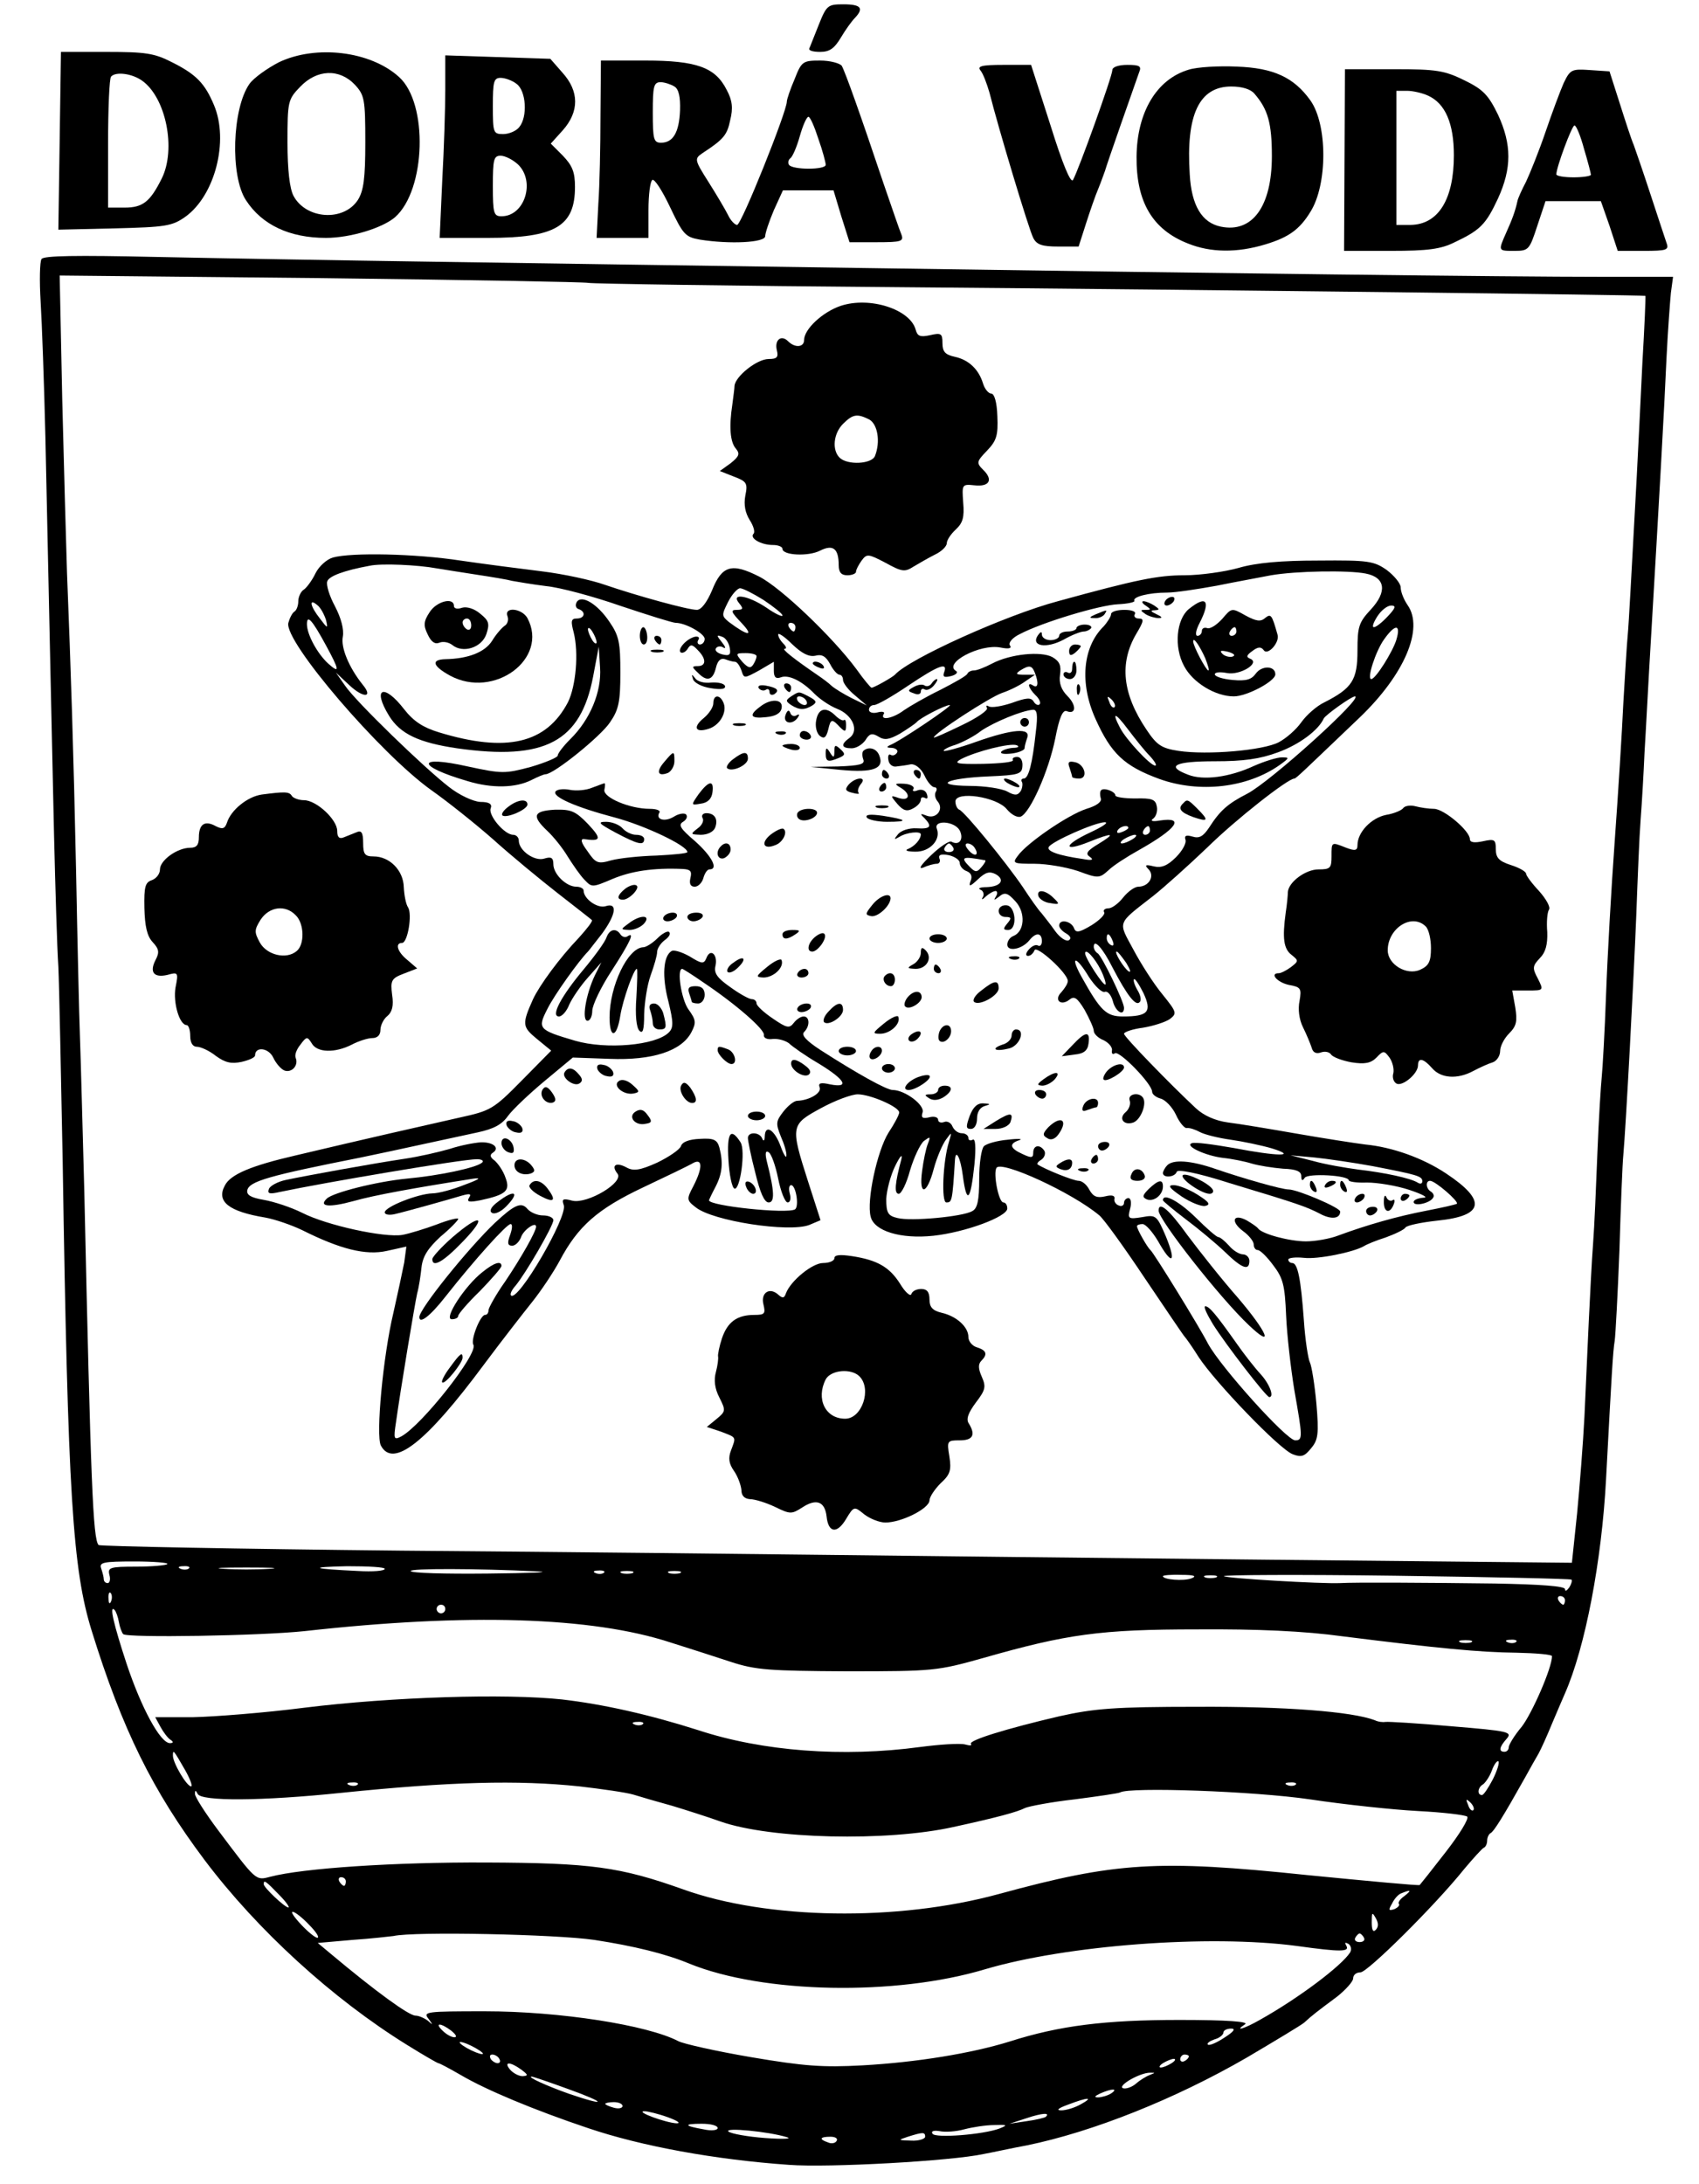 <svg xmlns="http://www.w3.org/2000/svg" version="1.1" xmlns:xlink="http://www.w3.org/1999/xlink" xmlns:svgjs="http://svgjs.dev/svgjs" width="393pt" height="505pt"><svg version="1.0" xmlns="http://www.w3.org/2000/svg" width="393pt" height="505pt" viewBox="0 0 393 505" preserveAspectRatio="xMidYMid meet">

<g transform="translate(0,505) scale(0.1,-0.1)" fill="#000000" stroke="none">
<path d="M1894 4993 c-11 -27 -20 -51 -22 -55 -2 -5 9 -8 25 -8 22 0 33 8 48
33 10 17 25 38 32 45 22 23 15 32 -26 32 -36 0 -39 -2 -57 -47z"></path>
<path d="M138 4724 l-3 -205 130 3 c118 3 133 5 164 27 68 49 101 175 66 258
-21 50 -41 71 -97 99 -41 21 -61 24 -152 24 l-105 0 -3 -206z m190 140 c56
-39 80 -159 46 -227 -27 -54 -44 -67 -86 -67 l-38 0 0 148 c0 82 3 152 7 155
11 12 48 7 71 -9z"></path>
<path d="M645 4906 c-27 -14 -58 -36 -68 -50 -40 -57 -45 -213 -8 -269 37 -57
101 -87 185 -87 57 0 131 23 160 48 71 63 77 263 9 324 -66 60 -192 75 -278
34z m176 -52 c22 -24 24 -33 24 -133 0 -84 -4 -112 -17 -133 -33 -51 -120 -45
-149 9 -9 17 -14 60 -14 124 0 94 1 99 29 128 39 41 91 43 127 5z"></path>
<path d="M1030 4844 c0 -44 -3 -139 -7 -211 l-6 -133 112 0 c156 0 201 27 201
118 0 34 -6 49 -28 72 l-28 28 28 31 c38 43 38 90 -1 133 l-28 32 -122 4 -121
4 0 -78z m165 12 c22 -16 26 -76 6 -100 -7 -9 -24 -16 -37 -16 -23 0 -24 3
-24 65 0 56 2 65 18 65 10 0 27 -6 37 -14z m3 -186 c41 -39 16 -120 -38 -120
-18 0 -20 7 -20 70 0 61 2 70 18 70 10 0 28 -9 40 -20z"></path>
<path d="M1389 4783 c0 -71 -2 -163 -5 -205 l-4 -78 60 0 60 0 0 64 c0 36 4
67 9 70 5 3 23 -25 41 -63 30 -63 35 -69 69 -75 69 -11 151 -7 151 8 0 7 9 34
20 60 l21 46 58 0 59 0 18 -60 19 -60 64 0 c56 0 62 2 56 18 -4 9 -22 62 -41
117 -54 161 -89 259 -97 273 -5 6 -27 12 -50 12 -40 0 -43 -2 -59 -43 -10 -23
-18 -47 -18 -52 0 -23 -105 -285 -115 -285 -5 0 -15 10 -21 23 -6 12 -26 46
-45 76 -33 52 -33 54 -14 67 49 32 57 42 64 76 7 28 5 46 -8 70 -26 52 -69 68
-188 68 l-103 0 -1 -127z m171 67 c10 -6 14 -24 13 -55 -2 -51 -16 -75 -44
-75 -17 0 -19 8 -19 70 0 60 2 70 18 70 9 0 24 -5 32 -10z m333 -121 c10 -28
17 -55 17 -60 0 -12 -77 -12 -85 0 -3 5 -1 12 3 15 5 3 15 26 22 51 7 25 16
45 20 45 4 0 14 -23 23 -51z"></path>
<path d="M2268 4887 c6 -7 15 -31 21 -52 20 -80 91 -316 101 -335 8 -16 21
-20 58 -20 l47 0 17 53 c9 28 22 66 29 82 7 17 13 35 15 40 3 12 70 203 79
228 6 14 1 17 -27 17 -21 0 -35 -5 -35 -12 0 -14 -78 -231 -91 -254 -5 -9 -24
36 -52 126 l-45 140 -64 0 c-51 0 -61 -3 -53 -13z"></path>
<path d="M2750 4889 c-75 -22 -120 -99 -121 -201 -1 -105 37 -169 119 -201 52
-21 113 -22 179 -2 53 16 79 34 104 75 40 63 40 202 0 258 -38 53 -85 75 -170
78 -42 2 -92 -1 -111 -7z m152 -56 c31 -36 40 -68 40 -144 0 -116 -45 -178
-118 -163 -44 9 -68 49 -72 121 -9 138 22 203 96 203 25 0 45 -6 54 -17z"></path>
<path d="M3110 4680 l-1 -210 108 0 c86 0 116 4 148 20 59 28 72 41 100 101
32 70 32 125 0 194 -22 45 -34 58 -77 79 -47 23 -64 26 -164 26 l-113 0 -1
-210z m193 149 c40 -18 60 -64 60 -138 0 -102 -36 -160 -100 -161 l-33 0 0
155 0 155 25 0 c13 0 35 -5 48 -11z"></path>
<path d="M3617 4858 c-8 -18 -27 -69 -42 -113 -15 -44 -36 -96 -45 -115 -10
-19 -19 -39 -20 -45 -5 -23 -12 -42 -26 -73 -19 -43 -19 -42 20 -42 32 0 34 3
52 58 l19 57 64 0 64 0 20 -57 19 -58 60 0 c53 0 59 2 53 18 -3 9 -20 60 -37
112 -17 52 -35 104 -39 115 -5 11 -19 54 -32 95 l-24 75 -45 3 c-43 3 -46 1
-61 -30z m47 -152 c9 -30 16 -57 16 -60 0 -3 -18 -6 -40 -6 -22 0 -40 3 -40 7
0 16 36 113 42 113 4 0 14 -24 22 -54z"></path>
<path d="M96 4451 c-4 -6 -5 -50 -2 -99 3 -48 8 -188 11 -312 10 -464 15 -701
20 -920 3 -124 7 -261 10 -305 2 -44 6 -246 10 -450 12 -773 23 -943 67 -1085
71 -229 141 -370 261 -530 122 -162 296 -321 469 -428 37 -23 70 -42 72 -42 3
0 27 -13 53 -28 58 -34 168 -80 293 -122 124 -42 294 -73 465 -85 92 -7 377 9
450 25 22 4 67 14 100 20 152 31 343 107 509 203 66 39 126 75 133 81 17 16
33 28 76 60 20 16 37 35 37 42 0 8 7 14 17 14 16 0 171 153 240 239 21 25 41
47 45 49 5 2 8 10 8 17 0 7 4 15 8 17 7 3 29 38 80 129 11 20 25 45 31 55 6
11 20 42 31 69 12 28 25 59 30 70 47 107 85 306 95 495 13 244 16 297 20 320
2 14 7 108 11 210 3 102 7 201 9 220 6 67 24 406 30 555 3 83 7 182 10 220 3
39 7 108 9 155 3 47 9 166 15 265 18 304 31 535 36 650 3 61 8 127 10 148 l5
37 -167 0 c-218 0 -873 8 -1683 20 -355 5 -816 12 -1025 15 -209 3 -495 8
-636 11 -182 4 -259 3 -263 -5z m1265 -55 c8 -2 334 -7 724 -10 728 -6 1719
-18 1721 -20 1 0 -2 -71 -7 -156 -4 -85 -10 -203 -13 -262 -13 -237 -18 -335
-21 -368 -2 -19 -6 -89 -10 -155 -3 -66 -12 -210 -20 -320 -8 -110 -17 -270
-20 -355 -3 -85 -8 -171 -10 -190 -2 -19 -7 -98 -10 -175 -3 -77 -7 -171 -10
-210 -3 -38 -7 -119 -10 -180 -3 -60 -7 -159 -10 -220 -3 -60 -11 -161 -17
-224 l-12 -114 -700 7 c-386 4 -838 9 -1006 11 -168 2 -618 7 -1000 10 -382 4
-698 10 -702 13 -13 14 -18 141 -33 817 -4 143 -8 303 -10 355 -2 52 -6 226
-9 385 -6 282 -12 464 -21 690 -2 61 -7 240 -11 399 l-6 289 605 -6 c333 -4
611 -9 618 -11z m-974 -2962 c-3 -3 -36 -6 -72 -6 -61 0 -66 -2 -62 -19 3 -10
1 -19 -4 -19 -5 0 -9 4 -9 9 0 5 -3 16 -6 25 -5 14 5 16 77 16 45 0 80 -3 76
-6z m50 -10 c-3 -3 -12 -4 -19 -1 -8 3 -5 6 6 6 11 1 17 -2 13 -5z m186 -1
c-29 -2 -77 -2 -105 0 -29 2 -6 3 52 3 58 0 81 -1 53 -3z m267 0 c0 -5 -28 -7
-62 -5 -107 5 -117 9 -25 11 48 0 87 -2 87 -6z m355 -6 c33 -2 -20 -4 -117 -5
-98 -1 -178 1 -178 6 0 6 148 6 295 -1z m152 -3 c-3 -3 -12 -4 -19 -1 -8 3 -5
6 6 6 11 1 17 -2 13 -5z m66 -1 c-7 -2 -19 -2 -25 0 -7 3 -2 5 12 5 14 0 19
-2 13 -5z m110 0 c-7 -2 -19 -2 -25 0 -7 3 -2 5 12 5 14 0 19 -2 13 -5z m1183
-12 c-18 -7 -66 -3 -66 5 0 2 19 4 43 3 30 0 36 -3 23 -8z m57 2 c-7 -2 -19
-2 -25 0 -7 3 -2 5 12 5 14 0 19 -2 13 -5z m822 -5 c2 -2 0 -10 -5 -18 -6 -8
-10 -10 -10 -4 0 7 -56 11 -162 13 -157 2 -327 3 -358 1 -43 -2 -264 11 -269
16 -3 3 175 4 397 1 222 -3 405 -7 407 -9z m-3378 -50 c-3 -8 -6 -5 -6 6 -1
11 2 17 5 13 3 -3 4 -12 1 -19z m3363 2 c0 -5 -2 -10 -4 -10 -3 0 -8 5 -11 10
-3 6 -1 10 4 10 6 0 11 -4 11 -10z m-2590 -20 c0 -5 -4 -10 -10 -10 -5 0 -10
5 -10 10 0 6 5 10 10 10 6 0 10 -4 10 -10z m-755 -30 c2 -12 7 -25 10 -28 9
-9 317 -4 420 7 377 42 664 33 845 -26 41 -13 104 -33 140 -45 58 -19 89 -21
270 -22 200 0 208 1 315 31 193 55 270 66 495 66 138 1 248 -4 335 -16 223
-28 317 -37 403 -38 45 -1 82 -4 82 -8 0 -27 -46 -132 -70 -163 -17 -20 -30
-42 -30 -47 0 -6 -4 -11 -10 -11 -14 0 -12 11 5 30 14 16 5 18 -128 29 -78 7
-147 11 -152 10 -6 -1 -17 0 -25 4 -53 20 -207 32 -410 31 -193 0 -239 -4
-320 -22 -120 -28 -212 -56 -204 -64 3 -4 -3 -4 -14 -1 -12 3 -58 0 -104 -6
-178 -24 -364 -10 -513 39 -113 36 -220 60 -315 71 -131 14 -392 6 -595 -19
-93 -12 -210 -21 -258 -22 l-88 0 12 -22 c7 -13 17 -26 23 -30 8 -5 7 -8 -1
-8 -22 0 -66 81 -100 183 -30 91 -41 138 -28 125 3 -3 8 -16 10 -28z m3128
-47 c-7 -2 -19 -2 -25 0 -7 3 -2 5 12 5 14 0 19 -2 13 -5z m104 1 c-3 -3 -12
-4 -19 -1 -8 3 -5 6 6 6 11 1 17 -2 13 -5z m-2020 -190 c-3 -3 -12 -4 -19 -1
-8 3 -5 6 6 6 11 1 17 -2 13 -5z m-1059 -106 c12 -21 18 -38 14 -38 -10 0 -42
54 -42 71 0 15 1 14 28 -33z m3025 -22 c-10 -19 -21 -36 -25 -36 -12 0 -10 18
3 25 5 4 15 18 20 32 5 14 12 23 15 21 3 -3 -3 -22 -13 -42z m-2626 -12 c-3
-3 -12 -4 -19 -1 -8 3 -5 6 6 6 11 1 17 -2 13 -5z m513 -4 c52 -6 108 -14 125
-19 16 -5 57 -17 90 -26 33 -10 83 -26 111 -36 116 -41 386 -47 539 -13 101
22 149 35 166 44 9 4 61 14 115 20 54 7 102 14 105 16 22 13 309 3 439 -16 80
-12 192 -24 250 -27 58 -3 109 -9 114 -13 4 -5 -18 -41 -50 -82 -31 -40 -58
-74 -60 -76 -1 -2 -118 9 -261 23 -345 36 -442 30 -713 -44 -235 -64 -535 -59
-730 11 -146 52 -213 61 -455 62 -211 1 -424 -13 -500 -33 -34 -9 -32 -10
-120 107 -30 40 -55 79 -54 85 0 9 2 8 6 0 7 -18 149 -17 332 2 254 26 408 30
551 15z m1657 4 c-3 -3 -12 -4 -19 -1 -8 3 -5 6 6 6 11 1 17 -2 13 -5z m411
-59 c-3 -3 -9 2 -12 12 -6 14 -5 15 5 6 7 -7 10 -15 7 -18z m-2608 -165 c0 -5
-2 -10 -4 -10 -3 0 -8 5 -11 10 -3 6 -1 10 4 10 6 0 11 -4 11 -10z m-155 -30
c16 -16 26 -30 22 -30 -8 0 -57 46 -57 54 0 11 5 7 35 -24z m2603 -4 c-10 -7
-15 -15 -12 -18 2 -3 -2 -8 -11 -12 -13 -4 -14 -2 -5 13 5 11 15 22 22 24 22
9 24 7 6 -7z m-2533 -66 c16 -16 25 -30 19 -30 -5 0 -22 14 -37 30 -16 17 -25
30 -20 30 5 0 22 -13 38 -30z m2467 -12 c-6 -6 -9 0 -9 18 0 23 1 24 9 10 7
-12 7 -21 0 -28z m-1807 -23 c91 -14 165 -32 220 -55 170 -69 476 -75 683 -13
189 56 519 81 722 54 101 -14 123 -14 114 1 -4 7 -3 8 5 4 6 -4 8 -13 4 -20
-20 -31 -118 -105 -209 -156 -35 -20 -61 -28 -34 -10 10 6 -40 10 -151 10
-173 0 -278 -13 -394 -50 -87 -27 -214 -48 -340 -55 -92 -5 -134 -2 -258 19
-82 14 -157 31 -168 37 -71 37 -273 69 -448 69 -135 0 -143 -1 -130 -17 11
-15 11 -16 -1 -5 -8 6 -21 12 -29 12 -15 0 -91 55 -196 143 l-30 25 80 7 c44
3 87 8 95 9 48 11 377 4 465 -9z m1780 5 c3 -5 -1 -10 -10 -10 -9 0 -13 5 -10
10 3 6 8 10 10 10 2 0 7 -4 10 -10z m-2111 -215 c11 -9 14 -15 7 -15 -7 0 -19
7 -27 15 -20 19 -5 19 20 0z m1788 -16 c-18 -12 -35 -19 -38 -16 -3 3 4 8 15
12 12 3 21 11 21 16 0 5 8 9 18 9 11 0 6 -7 -16 -21z m-1732 -24 c14 -8 21
-14 15 -14 -5 0 -21 6 -35 14 -14 8 -20 14 -15 14 6 0 21 -6 35 -14z m55 -25
c3 -5 2 -10 -4 -10 -5 0 -13 5 -16 10 -3 6 -2 10 4 10 5 0 13 -4 16 -10z
m1595 6 c0 -3 -4 -8 -10 -11 -5 -3 -10 -1 -10 4 0 6 5 11 10 11 6 0 10 -2 10
-4z m-40 -16 c-8 -5 -19 -10 -25 -10 -5 0 -3 5 5 10 8 5 20 10 25 10 6 0 3 -5
-5 -10z m-1504 -15 c16 -12 16 -14 3 -15 -9 0 -22 7 -29 15 -16 19 0 19 26 0z
m1454 -12 c-8 -3 -23 -12 -32 -20 -9 -8 -23 -13 -30 -11 -15 5 38 36 62 36 13
0 13 0 0 -5z m-1345 -33 c89 -32 90 -41 2 -11 -51 18 -100 40 -87 40 3 0 41
-13 85 -29z m1255 -10 c-8 -5 -22 -9 -30 -9 -10 0 -8 3 5 9 27 12 43 12 25 0z
m-70 -25 c-14 -8 -34 -14 -45 -14 -13 0 -7 5 15 13 47 18 61 18 30 1z m-1060
-4 c0 -5 -9 -7 -20 -4 -11 3 -20 7 -20 9 0 2 9 4 20 4 11 0 20 -4 20 -9z m105
-26 c22 -8 31 -14 20 -14 -24 1 -96 27 -75 28 8 0 33 -6 55 -14z m874 1 c-2
-2 -22 -7 -44 -10 l-40 -6 40 13 c36 12 55 13 44 3z m-759 -26 c0 -5 -14 -7
-32 -3 -46 8 -48 13 -5 13 21 0 37 -4 37 -10z m652 -1 c-37 -14 -149 -23 -155
-12 -4 6 3 8 16 6 13 -3 39 -1 57 4 19 5 50 10 70 10 30 1 32 0 12 -8z m-492
-20 c14 -4 -9 -5 -50 -2 -41 3 -79 10 -85 15 -11 10 93 0 135 -13z m320 1 c0
-5 -15 -10 -32 -9 -31 1 -32 1 -8 9 35 11 40 11 40 0z m-205 -10 c-3 -5 -12
-7 -20 -3 -21 7 -19 13 6 13 11 0 18 -4 14 -10z"></path>
<path d="M1945 4343 c-42 -14 -85 -54 -85 -79 0 -17 -21 -19 -37 -3 -16 16
-32 3 -26 -21 4 -16 0 -20 -19 -20 -27 0 -77 -40 -79 -62 0 -7 -3 -26 -5 -43
-8 -52 -5 -87 8 -102 10 -12 8 -18 -12 -34 l-25 -18 33 -13 c29 -11 32 -15 26
-44 -4 -21 0 -40 10 -56 9 -14 13 -28 9 -32 -10 -10 17 -26 45 -26 12 0 22 -4
22 -9 0 -15 60 -18 87 -4 30 15 43 5 43 -34 0 -16 6 -23 20 -23 11 0 20 4 20
8 0 5 6 16 13 26 12 16 15 16 55 -5 38 -21 45 -22 65 -9 12 7 34 20 50 28 15
7 27 19 27 26 0 7 9 21 21 32 16 15 20 28 17 62 -3 42 -3 43 26 40 35 -4 44
13 20 36 -16 16 -15 19 9 44 22 23 26 35 24 80 -1 32 -7 52 -14 52 -6 0 -15
10 -19 23 -10 33 -33 55 -65 62 -23 5 -29 12 -29 32 0 22 -3 24 -29 18 -23 -5
-29 -2 -33 13 -13 47 -106 77 -173 55z m66 -263 c19 -11 26 -51 13 -84 -7 -19
-64 -22 -82 -4 -18 18 -14 56 8 78 23 23 33 24 61 10z"></path>
<path d="M770 3761 c-14 -4 -32 -20 -40 -36 -8 -17 -21 -34 -27 -38 -7 -4 -13
-17 -13 -27 0 -10 -4 -21 -9 -24 -5 -3 -11 -15 -14 -26 -11 -42 213 -303 331
-387 37 -26 101 -77 142 -113 41 -37 109 -93 150 -125 41 -32 77 -60 79 -62 3
-2 -11 -20 -30 -41 -45 -47 -91 -110 -106 -142 -26 -58 -25 -64 9 -92 l33 -27
-68 -69 c-66 -67 -72 -70 -145 -86 -80 -18 -221 -50 -377 -87 -104 -24 -152
-44 -165 -70 -20 -37 9 -60 94 -74 22 -4 60 -17 85 -29 88 -44 147 -59 196
-48 l45 10 -5 -37 c-4 -20 -15 -72 -25 -116 -24 -100 -41 -284 -29 -307 28
-53 104 6 239 188 41 55 91 119 111 144 20 25 49 68 64 96 42 79 87 119 193
169 53 25 105 50 115 56 22 12 23 -10 1 -53 -16 -30 -16 -33 5 -49 39 -32 216
-59 263 -41 l26 11 -29 90 c-41 128 -40 131 30 169 33 18 71 32 85 32 29 0 96
-29 96 -42 0 -5 -11 -26 -25 -47 -26 -42 -51 -157 -41 -194 8 -33 69 -52 145
-44 74 8 171 44 171 63 0 8 -4 14 -9 14 -11 0 -24 67 -16 80 11 18 175 -57
238 -110 10 -8 57 -73 105 -145 48 -71 89 -132 92 -135 3 -3 18 -24 33 -48 39
-59 186 -212 217 -224 20 -8 28 -5 43 14 16 19 18 33 12 103 -4 44 -11 87 -15
95 -4 8 -11 52 -14 98 -7 95 -14 132 -27 132 -5 0 -9 4 -9 8 0 4 16 6 36 4 32
-4 115 13 139 27 6 4 28 13 50 20 22 8 43 18 46 23 3 5 37 12 74 16 108 11
115 46 20 109 -54 36 -125 61 -187 67 -24 3 -95 14 -158 25 -63 11 -135 23
-160 26 -29 4 -56 16 -74 33 -58 54 -166 165 -166 172 0 4 20 11 44 14 24 4
52 13 62 20 17 13 16 16 -17 57 -20 24 -50 71 -67 103 -36 67 -40 58 46 125
24 19 80 69 125 112 65 64 186 159 201 159 4 0 23 19 152 142 103 99 148 205
110 259 -9 13 -16 31 -16 41 0 9 -15 27 -32 40 -30 21 -43 23 -158 22 -86 0
-144 -5 -185 -17 -32 -9 -89 -17 -125 -17 -62 0 -111 -10 -293 -60 -120 -32
-344 -133 -377 -170 -6 -6 -48 -30 -54 -30 -2 0 -18 19 -35 43 -54 73 -174
188 -225 214 -63 32 -86 26 -109 -32 -12 -28 -25 -45 -35 -45 -21 0 -140 33
-213 58 -31 11 -96 25 -145 31 -49 6 -134 17 -189 25 -104 16 -252 19 -295 7z
m240 -25 c19 -3 62 -10 95 -15 33 -5 69 -11 80 -14 11 -2 46 -8 78 -12 32 -3
110 -24 173 -46 63 -21 120 -39 127 -39 23 0 67 -25 67 -37 0 -7 -5 -13 -11
-13 -5 0 -7 5 -4 10 4 6 1 9 -7 8 -19 -4 -41 -28 -34 -36 4 -3 11 0 16 7 7 12
11 12 24 -2 20 -20 20 -37 0 -37 -14 0 -14 -2 0 -15 21 -22 35 -18 42 11 4 17
11 23 21 20 8 -3 18 -6 23 -6 5 0 11 -9 15 -20 6 -19 6 -19 41 0 l34 20 0 -21
c0 -15 5 -19 16 -15 18 7 49 -8 78 -38 12 -12 35 -28 53 -35 35 -14 51 -50 28
-67 -21 -15 -19 -24 5 -24 11 0 25 9 32 19 9 15 15 17 30 8 14 -9 25 -7 50 7
18 11 35 23 38 26 6 9 66 40 77 40 9 0 -117 -85 -139 -93 -8 -4 -7 -6 5 -6 10
-1 15 -6 12 -11 -4 -6 -10 -8 -15 -5 -4 3 -7 -3 -5 -12 1 -10 10 -17 19 -15 9
1 24 3 33 5 10 1 23 -9 31 -25 7 -16 18 -28 23 -28 6 0 7 -5 4 -10 -4 -6 -2
-16 4 -23 15 -18 -3 -41 -25 -33 -15 6 -17 5 -6 -5 19 -20 15 -26 -18 -24 -17
1 -36 -5 -43 -14 -10 -12 -9 -13 3 -6 17 11 50 14 50 6 0 -12 -15 -28 -30 -34
-8 -3 -1 -6 17 -6 33 -1 60 27 50 53 -8 21 41 18 53 -4 10 -20 -1 -36 -19 -26
-5 3 -26 -11 -47 -31 -23 -22 -31 -33 -19 -29 11 5 25 9 32 9 6 0 9 6 6 12 -3
9 4 11 21 8 14 -3 26 -11 26 -18 0 -7 7 -16 16 -19 10 -4 14 -12 9 -23 -5 -14
-1 -13 17 4 18 17 27 19 41 12 23 -13 12 -29 -21 -30 -15 0 -21 -3 -14 -6 6
-2 9 -10 6 -16 -5 -8 -2 -8 7 1 7 6 17 12 22 12 4 0 5 -6 1 -12 -6 -10 -5 -10
7 -1 13 11 20 9 38 -11 24 -26 21 -70 -5 -80 -8 -3 -14 -12 -14 -20 0 -17 34
-11 51 10 15 19 29 18 29 -2 0 -8 -4 -13 -9 -10 -5 3 -14 -1 -21 -9 -8 -9 -8
-15 -2 -15 6 0 12 6 15 13 4 13 77 -53 77 -71 0 -6 -7 -17 -15 -26 -18 -18 -1
-33 19 -17 11 9 18 4 35 -24 11 -20 21 -42 21 -48 0 -7 10 -17 23 -22 12 -6
21 -17 19 -24 -1 -7 2 -10 7 -6 11 6 86 -71 86 -89 0 -6 9 -13 20 -16 11 -3
27 -20 35 -37 8 -18 20 -32 25 -31 6 1 19 -3 30 -9 11 -6 43 -14 72 -18 28 -4
71 -13 95 -20 61 -19 15 -19 -89 1 -46 8 -89 14 -96 11 -18 -6 31 -29 72 -34
20 -2 50 -8 66 -13 17 -5 49 -10 73 -12 30 -1 42 -6 42 -17 0 -11 3 -12 8 -4
7 11 102 6 102 -6 0 -3 19 -6 42 -5 24 0 68 -7 98 -17 30 -10 45 -18 33 -18
-13 -1 -23 -5 -23 -10 0 -11 38 -3 45 10 3 4 1 10 -5 14 -12 7 -13 25 -2 25
12 0 67 -48 62 -53 -3 -2 -34 -9 -70 -16 -68 -13 -138 -33 -203 -57 -20 -8
-55 -14 -76 -14 -38 0 -102 17 -111 30 -3 4 -15 12 -27 19 -31 16 -37 -3 -8
-25 14 -10 25 -24 25 -31 0 -7 4 -13 9 -13 6 0 22 -16 36 -35 23 -30 27 -46
30 -117 2 -46 11 -123 19 -172 19 -108 20 -116 2 -116 -20 0 -173 170 -202
224 -20 39 -126 211 -133 216 -7 6 -31 48 -31 55 0 3 6 5 13 5 7 0 23 -18 36
-40 32 -57 43 -50 18 11 -21 49 -23 51 -55 45 -32 -5 -34 -4 -28 19 4 14 2 25
-4 25 -5 0 -10 -5 -10 -11 0 -6 -6 -9 -12 -6 -7 2 -12 10 -10 16 1 7 -6 9 -22
5 -18 -4 -27 -1 -36 15 -6 12 -17 21 -25 21 -12 0 -79 27 -95 38 -2 2 2 7 9
11 7 5 10 14 7 20 -10 16 -26 14 -26 -4 0 -12 -4 -13 -25 -3 -29 13 -32 24 -7
32 9 3 -3 4 -27 1 -24 -2 -49 -9 -55 -15 -6 -6 -11 -40 -11 -76 0 -49 -4 -68
-16 -74 -22 -13 -142 -24 -173 -16 -22 5 -26 12 -26 44 1 20 10 55 21 77 11
22 17 29 14 15 -15 -56 -17 -80 -6 -80 6 0 18 24 26 54 9 30 23 60 32 68 15
11 16 11 9 -7 -4 -10 -10 -38 -13 -62 -8 -59 11 -56 27 5 7 26 20 56 28 67 14
19 14 19 7 -5 -14 -45 -18 -140 -6 -140 13 0 14 2 20 99 2 26 13 3 18 -36 9
-69 18 -61 27 25 4 41 2 61 -4 57 -6 -3 -10 -1 -10 4 0 6 -7 11 -15 11 -9 0
-18 7 -22 16 -3 8 -12 13 -19 10 -8 -3 -14 0 -14 5 0 6 -9 9 -20 6 -16 -4 -20
-1 -16 11 6 17 -41 52 -69 52 -14 0 -81 37 -168 93 -32 21 -44 34 -37 41 14
14 13 36 -1 36 -7 0 -17 -7 -23 -15 -10 -13 -16 -12 -48 10 -21 14 -38 30 -38
35 0 6 -5 10 -11 10 -6 0 -28 12 -50 28 -30 21 -38 32 -34 49 6 26 -12 42 -21
18 -6 -14 -10 -14 -39 4 -18 10 -37 16 -42 12 -19 -12 -22 -59 -7 -116 12 -49
12 -61 1 -72 -30 -30 -145 -40 -217 -19 -85 25 -87 28 -64 73 15 31 73 112 94
133 3 3 17 22 33 42 32 44 36 72 8 63 -19 -6 -51 17 -51 36 0 5 -8 9 -17 9
-23 0 -53 29 -53 52 0 15 -5 18 -21 13 -22 -7 -59 18 -59 42 0 7 -6 13 -13 13
-20 0 -58 45 -52 61 4 10 -3 15 -24 15 -17 1 -49 16 -73 35 -58 45 -215 197
-240 234 l-21 30 31 -29 c33 -31 56 -29 31 1 -32 40 -51 86 -46 111 3 17 -4
43 -18 70 -13 24 -21 50 -18 58 4 12 38 25 98 36 27 6 112 2 155 -6z m2149
-12 c46 -9 50 -42 12 -83 -28 -30 -31 -40 -31 -95 0 -68 -12 -87 -77 -120 -17
-8 -41 -29 -53 -46 -12 -17 -35 -37 -52 -46 -36 -19 -165 -30 -232 -20 -39 6
-50 13 -74 49 -56 83 -63 154 -24 221 18 30 19 36 6 36 -8 0 -12 5 -9 10 4 6
-7 10 -24 10 -17 0 -31 -4 -31 -10 0 -5 -8 -18 -17 -28 -49 -48 -56 -132 -19
-214 36 -80 66 -109 148 -139 92 -33 203 -21 279 33 22 16 22 17 4 17 -11 0
-40 -9 -65 -20 -56 -26 -117 -34 -152 -20 -53 20 -30 31 62 31 66 0 104 5 147
21 49 18 93 51 105 78 4 8 64 51 72 51 23 0 -195 -197 -249 -225 -45 -23 -63
-39 -88 -78 -14 -21 -23 -26 -39 -21 -14 4 -19 2 -16 -7 3 -8 -7 -26 -22 -41
-20 -20 -34 -25 -51 -21 -20 5 -22 3 -12 -7 15 -16 0 -40 -24 -40 -8 0 -24
-11 -35 -25 -11 -14 -26 -25 -34 -25 -8 0 -13 -4 -10 -9 3 -5 -10 -18 -29 -30
-30 -18 -37 -18 -41 -6 -7 16 -34 21 -34 5 0 -5 7 -13 16 -18 10 -6 13 -12 6
-16 -6 -3 -20 6 -31 21 -11 16 -26 34 -32 42 -7 7 -26 34 -43 60 -38 56 -135
175 -147 179 -5 2 -9 11 -9 19 0 25 96 11 119 -18 10 -12 24 -20 32 -17 22 9
65 106 80 181 9 47 17 66 26 63 22 -9 24 13 2 35 -14 14 -20 30 -17 49 3 22
-1 31 -18 41 -27 14 -97 7 -139 -15 -17 -9 -35 -16 -42 -16 -6 0 -13 -3 -15
-7 -1 -5 -30 -21 -63 -38 -33 -16 -71 -38 -84 -47 -25 -19 -56 -25 -47 -9 4 5
-3 7 -14 4 -11 -3 -20 0 -20 6 0 6 5 11 12 11 7 0 42 20 79 45 70 47 92 55 83
31 -4 -11 0 -13 16 -9 12 3 17 9 11 12 -29 18 56 63 103 54 20 -4 27 -2 22 5
-4 6 6 18 23 26 51 27 184 67 227 69 23 1 40 5 38 8 -5 9 33 19 76 19 19 0 71
8 115 16 44 9 100 19 125 24 58 10 179 12 219 4z m-1393 -61 c24 -16 44 -32
44 -36 0 -4 -17 4 -37 18 -43 29 -84 35 -63 10 10 -12 9 -15 -6 -15 -15 0 -13
-5 12 -31 29 -31 14 -30 -30 3 -17 14 -17 16 -2 46 9 18 22 32 28 32 6 0 30
-12 54 -27z m-1012 -46 c5 -21 4 -21 -14 3 -23 29 -26 48 -6 31 8 -6 16 -22
20 -34z m2456 8 c-13 -14 -27 -25 -32 -25 -5 0 -1 11 8 25 9 14 23 25 32 25
12 0 10 -6 -8 -25z m-2456 -67 c31 -57 33 -67 5 -42 -25 23 -49 67 -49 91 0
23 12 10 44 -49z m1086 42 c0 -5 -2 -10 -4 -10 -3 0 -8 5 -11 10 -3 6 -1 10 4
10 6 0 11 -4 11 -10z m1390 -29 c-8 -27 -48 -91 -58 -91 -11 0 10 64 29 91 26
37 40 37 29 0z m-1344 -37 c15 4 24 -1 34 -19 7 -14 17 -25 22 -25 4 0 8 -5 8
-12 0 -7 12 -23 28 -36 l27 -23 -35 17 c-18 9 -39 22 -46 28 -6 6 -22 18 -34
26 -54 37 -83 60 -75 60 5 0 4 5 -3 12 -7 7 -12 16 -12 21 0 5 15 -5 32 -22
23 -22 39 -30 54 -27z m-198 18 c3 -16 -1 -19 -17 -15 -12 3 -18 9 -15 14 3 5
11 6 17 2 7 -4 5 2 -3 12 -13 16 -13 18 0 13 8 -2 16 -14 18 -26z m62 -19 c0
-5 -4 -14 -8 -20 -6 -9 -12 -7 -25 7 -16 19 -16 20 8 20 14 0 25 -3 25 -7z
m644 -39 c9 -23 7 -36 -4 -29 -15 10 -12 -5 5 -22 9 -8 13 -18 10 -21 -3 -4
-10 -1 -14 6 -6 10 -17 9 -50 -3 -24 -8 -48 -12 -54 -8 -5 3 -7 2 -4 -4 3 -5
-23 -23 -59 -40 -35 -17 -64 -30 -64 -28 0 9 129 93 158 103 18 6 42 18 54 27
l22 15 -24 0 c-20 0 -22 2 -10 10 21 13 27 12 34 -6z m184 -79 c-3 -3 -9 2
-12 12 -6 14 -5 15 5 6 7 -7 10 -15 7 -18z m-182 -57 c-8 -75 -17 -108 -28
-108 -5 0 -7 -4 -4 -8 2 -4 1 -14 -3 -21 -7 -10 -13 -11 -31 -1 -13 7 -52 13
-87 13 -88 1 -54 18 44 22 69 3 77 5 78 24 1 12 -4 21 -12 21 -8 0 -12 -3 -10
-7 3 -5 -28 -8 -69 -9 -61 -1 -69 1 -51 11 35 18 114 38 129 32 7 -3 3 -6 -9
-6 -12 -1 -24 -5 -27 -9 -3 -5 8 -6 25 -4 16 2 29 8 29 12 0 5 3 15 6 24 9 24
-33 21 -118 -9 -39 -14 -73 -23 -75 -21 -2 2 10 9 27 14 17 6 44 20 59 32 29
20 94 47 120 49 10 1 12 -11 7 -51z m263 -55 c12 -13 18 -23 13 -23 -11 0 -67
60 -81 87 -20 38 -12 37 18 -3 16 -21 38 -49 50 -61z m-454 -213 c3 -5 -1 -10
-10 -10 -9 0 -13 5 -10 10 3 6 8 10 10 10 2 0 7 -4 10 -10z m50 -1 c11 -17 -1
-21 -15 -4 -8 9 -8 15 -2 15 6 0 14 -5 17 -11z m24 -28 c2 -1 -2 -8 -9 -16
-10 -12 -14 -12 -26 0 -24 24 -19 26 35 16z m295 -187 c3 -8 2 -12 -4 -9 -6 3
-10 10 -10 16 0 14 7 11 14 -7z m0 -62 c33 -63 53 -89 62 -79 5 4 2 17 -5 28
-7 12 -10 23 -8 25 2 3 12 -12 22 -32 20 -43 11 -54 -47 -54 -39 0 -52 12 -97
93 -27 49 -12 48 18 -2 14 -21 30 -37 37 -34 6 2 14 -7 18 -21 6 -25 26 -37
26 -16 0 14 -51 120 -61 126 -5 3 -9 10 -9 15 0 20 21 -3 44 -49z m-28 -4 c8
-16 13 -32 11 -34 -4 -5 -47 61 -47 72 0 13 22 -10 36 -38z m59 16 c9 -15 12
-23 6 -20 -11 7 -35 46 -28 46 3 0 12 -12 22 -26z m-977 -46 c76 -51 142 -109
139 -121 -1 -7 8 -11 21 -9 13 1 29 -4 37 -10 7 -7 38 -29 69 -47 62 -38 72
-57 26 -48 -22 5 -28 3 -24 -7 5 -13 -24 -30 -52 -31 -7 0 -21 -11 -32 -25
-17 -22 -18 -27 -6 -57 8 -18 14 -38 13 -45 0 -7 -6 2 -13 21 -14 39 -36 53
-37 24 0 -10 -3 -13 -6 -5 -6 15 -33 16 -33 1 0 -6 7 -42 17 -80 11 -46 21
-69 31 -69 14 0 14 24 -4 94 -5 20 -3 27 4 22 6 -3 16 -31 22 -61 6 -30 16
-55 22 -55 6 0 8 9 5 20 -3 11 -2 20 3 20 11 0 19 -49 9 -56 -19 -11 -199 8
-199 21 0 1 7 16 15 31 16 31 18 56 9 91 -5 18 -13 22 -45 20 -25 -1 -41 -7
-44 -17 -3 -8 -28 -25 -55 -38 -40 -18 -55 -20 -71 -11 -24 13 -36 5 -21 -14
17 -20 -69 -71 -104 -63 -22 6 -25 4 -20 -10 10 -26 -106 -225 -122 -209 -3 3
2 13 10 22 23 27 88 139 88 152 0 6 -11 11 -24 11 -13 0 -29 7 -36 15 -14 17
-30 10 -75 -32 -62 -59 -175 -199 -175 -218 0 -17 25 2 61 48 67 85 141 167
150 167 5 0 4 -11 -1 -25 -7 -19 -6 -25 5 -25 7 0 16 9 20 19 5 17 35 38 35
25 0 -11 -34 -71 -71 -126 -22 -31 -39 -62 -39 -67 0 -6 -3 -11 -8 -11 -11 0
-34 -58 -27 -69 12 -20 -120 -187 -167 -212 -17 -9 -18 -6 -12 33 10 72 43
271 49 298 4 14 8 41 10 60 3 26 15 44 44 71 23 19 41 38 41 41 0 3 -22 -2
-50 -13 -27 -10 -63 -21 -79 -24 -42 -7 -175 22 -232 51 -26 13 -66 26 -89 30
-29 5 -40 11 -38 22 4 21 51 34 263 76 39 8 104 22 145 31 41 9 98 21 125 27
37 8 56 18 70 38 11 15 49 51 85 81 l65 54 85 -3 c99 -4 166 18 189 61 12 23
11 29 -7 54 -16 23 -27 93 -14 93 2 0 24 -14 50 -32z m1547 -424 c103 -20 115
-23 115 -35 0 -6 -5 -7 -11 -3 -16 10 -76 23 -137 30 -30 4 -77 12 -105 20
l-52 13 55 -5 c30 -3 91 -12 135 -20z"></path>
<path d="M1334 3658 c-4 -7 -2 -14 4 -16 18 -6 15 -22 -4 -22 -13 0 -14 -6 -7
-32 12 -48 5 -124 -13 -161 -50 -96 -142 -118 -299 -70 -36 11 -58 25 -80 53
-47 61 -75 50 -35 -15 26 -42 69 -62 157 -75 204 -29 286 15 315 166 l13 69 3
-48 c4 -56 -23 -121 -69 -166 -16 -16 -29 -33 -29 -38 0 -4 -28 -16 -62 -26
-60 -16 -67 -16 -146 1 -120 27 -120 1 0 -34 56 -17 111 -16 148 3 14 7 28 13
32 13 19 0 128 88 149 120 20 29 24 47 24 115 0 69 -3 85 -25 117 -28 42 -65
64 -76 46z m46 -93 c0 -5 -5 -3 -10 5 -5 8 -10 20 -10 25 0 6 5 3 10 -5 5 -8
10 -19 10 -25z"></path>
<path d="M994 3635 c-14 -21 -15 -31 -5 -51 8 -18 17 -24 27 -20 9 4 22 1 30
-5 24 -20 68 -7 79 25 8 24 6 31 -14 47 -14 12 -31 17 -42 14 -11 -4 -19 -2
-19 4 0 21 -40 11 -56 -14z m96 -31 c0 -8 -4 -12 -10 -9 -5 3 -10 10 -10 16 0
5 5 9 10 9 6 0 10 -7 10 -16z"></path>
<path d="M1174 3625 c3 -8 0 -18 -7 -22 -7 -5 -20 -20 -29 -35 -17 -26 -55
-41 -108 -42 -34 -1 -29 -16 11 -38 102 -55 229 39 179 133 -13 23 -55 27 -46
4z"></path>
<path d="M1480 3580 c0 -11 4 -20 9 -20 6 0 9 9 8 20 -1 11 -5 20 -9 20 -4 0
-8 -9 -8 -20z"></path>
<path d="M1515 3570 c3 -5 8 -10 11 -10 2 0 4 5 4 10 0 6 -5 10 -11 10 -5 0
-7 -4 -4 -10z"></path>
<path d="M1508 3543 c6 -2 18 -2 25 0 6 3 1 5 -13 5 -14 0 -19 -2 -12 -5z"></path>
<path d="M1603 3480 c2 -8 20 -18 41 -21 24 -4 35 -2 33 5 -2 6 -16 9 -32 8
-15 -2 -32 2 -37 10 -8 10 -9 10 -5 -2z"></path>
<path d="M1755 3459 c4 -5 11 -7 16 -4 5 4 9 1 9 -5 0 -6 5 -8 11 -5 13 9 7
15 -20 20 -12 2 -19 0 -16 -6z"></path>
<path d="M1815 3460 c3 -5 8 -10 11 -10 2 0 4 5 4 10 0 6 -5 10 -11 10 -5 0
-7 -4 -4 -10z"></path>
<path d="M1830 3440 c-13 -9 -13 -11 0 -20 19 -12 31 -12 49 -1 11 7 10 11 -7
20 -25 13 -23 13 -42 1z m35 -10 c3 -5 2 -10 -4 -10 -5 0 -13 5 -16 10 -3 6
-2 10 4 10 5 0 13 -4 16 -10z"></path>
<path d="M1650 3424 c0 -9 -10 -24 -22 -34 -26 -21 -20 -35 11 -25 26 8 43 38
35 59 -8 21 -24 21 -24 0z"></path>
<path d="M1758 3416 c-27 -20 -22 -28 14 -24 22 2 34 9 36 21 4 21 -25 23 -50
3z"></path>
<path d="M1817 3397 c-7 -20 17 -24 29 -5 4 6 3 8 -4 4 -5 -3 -12 -1 -14 6 -3
8 -7 6 -11 -5z"></path>
<path d="M1888 3385 c-3 -14 1 -30 8 -36 10 -8 15 -5 20 15 5 22 8 24 21 11
18 -19 20 -19 20 0 0 8 -2 13 -5 10 -2 -2 -11 2 -19 10 -22 22 -40 18 -45 -10z"></path>
<path d="M1698 3373 c6 -2 18 -2 25 0 6 3 1 5 -13 5 -14 0 -19 -2 -12 -5z"></path>
<path d="M1798 3353 c7 -3 16 -2 19 1 4 3 -2 6 -13 5 -11 0 -14 -3 -6 -6z"></path>
<path d="M1850 3350 c0 -5 7 -10 16 -10 8 0 12 5 9 10 -3 6 -10 10 -16 10 -5
0 -9 -4 -9 -10z"></path>
<path d="M1810 3326 c0 -2 9 -6 20 -9 11 -3 20 -1 20 4 0 5 -9 9 -20 9 -11 0
-20 -2 -20 -4z"></path>
<path d="M1930 3313 c0 -15 -2 -16 -10 -3 -8 13 -10 12 -10 -2 0 -19 5 -21 31
-10 14 6 15 9 3 20 -12 11 -14 10 -14 -5z"></path>
<path d="M1997 3314 c-3 -3 -3 -12 0 -20 4 -11 -8 -14 -58 -16 l-64 -1 70 -7
c75 -7 101 3 89 33 -6 17 -25 22 -37 11z"></path>
<path d="M1537 3289 c-20 -23 -16 -35 8 -26 8 4 15 16 15 27 0 25 -1 25 -23
-1z"></path>
<path d="M1696 3295 c-11 -8 -17 -18 -14 -21 11 -10 48 7 48 22 0 18 -10 17
-34 -1z"></path>
<path d="M2040 3260 c0 -5 5 -10 11 -10 5 0 7 5 4 10 -3 6 -8 10 -11 10 -2 0
-4 -4 -4 -10z"></path>
<path d="M2115 3260 c3 -5 8 -10 11 -10 2 0 4 5 4 10 0 6 -5 10 -11 10 -5 0
-7 -4 -4 -10z"></path>
<path d="M1963 3236 c-9 -11 -8 -15 9 -19 11 -3 17 -3 14 0 -3 4 -1 12 5 20
16 18 -12 17 -28 -1z"></path>
<path d="M1370 3229 c-14 -6 -37 -8 -52 -5 -15 3 -30 1 -33 -4 -8 -12 46 -36
137 -60 68 -18 168 -65 168 -80 0 -3 -32 -6 -71 -8 -39 -1 -86 -6 -105 -11
-31 -9 -36 -7 -55 21 -15 20 -17 29 -8 28 40 -6 41 1 9 35 -29 30 -39 34 -77
33 -49 -3 -54 -14 -17 -49 14 -13 35 -39 47 -59 12 -19 29 -44 39 -54 17 -18
18 -18 65 2 43 18 94 26 162 23 18 -1 22 -5 18 -21 -3 -13 0 -20 10 -20 8 0
17 9 20 20 3 11 9 20 14 20 22 0 5 31 -33 65 -34 29 -40 38 -28 45 8 5 11 12
7 17 -4 4 -17 2 -28 -5 -21 -13 -43 -7 -34 9 4 5 -6 9 -22 9 -46 0 -108 26
-105 44 2 9 2 16 0 15 -2 0 -14 -5 -28 -10z"></path>
<path d="M1616 3214 c-18 -26 -18 -26 5 -22 16 2 25 11 27 26 4 29 -8 28 -32
-4z"></path>
<path d="M2035 3230 c-3 -5 -1 -10 4 -10 6 0 11 5 11 10 0 6 -2 10 -4 10 -3 0
-8 -4 -11 -10z"></path>
<path d="M2083 3229 c24 -14 22 -32 -4 -24 -20 7 -20 6 -3 -14 13 -15 22 -18
36 -10 10 5 18 14 18 20 0 6 4 7 10 4 5 -3 7 0 4 9 -3 9 -12 12 -21 9 -9 -4
-14 -2 -10 3 3 5 -6 11 -21 12 -23 1 -24 0 -9 -9z"></path>
<path d="M1176 3185 c-11 -8 -17 -17 -14 -20 8 -8 58 13 58 25 0 14 -22 12
-44 -5z"></path>
<path d="M2028 3183 c6 -2 18 -2 25 0 6 3 1 5 -13 5 -14 0 -19 -2 -12 -5z"></path>
<path d="M1845 3171 c-3 -5 -1 -12 4 -15 12 -8 41 3 41 15 0 12 -37 12 -45 0z"></path>
<path d="M1625 3159 c4 -6 -1 -17 -11 -24 -18 -14 -17 -14 7 -15 16 0 29 7 33
16 8 20 -1 34 -20 34 -8 0 -12 -5 -9 -11z"></path>
<path d="M2005 3160 c3 -5 25 -10 47 -10 51 0 47 5 -10 14 -29 4 -41 3 -37 -4z"></path>
<path d="M1424 3125 c51 -27 66 -31 66 -15 0 6 -8 10 -19 10 -10 0 -24 7 -31
15 -7 8 -24 15 -38 15 -21 0 -17 -4 22 -25z"></path>
<path d="M1782 3120 c-23 -19 -16 -35 11 -24 18 6 30 31 19 38 -4 2 -17 -4
-30 -14z"></path>
<path d="M1667 3093 c-13 -13 -7 -32 8 -27 8 4 15 12 15 20 0 15 -12 19 -23 7z"></path>
<path d="M1447 2996 c-19 -15 -22 -26 -6 -26 15 0 41 28 31 33 -4 3 -15 0 -25
-7z"></path>
<path d="M2017 2957 c-16 -20 -16 -22 -2 -25 15 -3 44 23 45 41 0 15 -26 6
-43 -16z"></path>
<path d="M2310 2944 c0 -8 7 -14 16 -14 14 0 14 -3 4 -15 -10 -12 -10 -15 2
-15 22 0 18 56 -4 57 -10 1 -18 -5 -18 -13z"></path>
<path d="M1535 2930 c-3 -5 1 -10 9 -10 8 0 18 5 21 10 3 6 -1 10 -9 10 -8 0
-18 -4 -21 -10z"></path>
<path d="M1590 2930 c0 -5 6 -10 14 -10 8 0 18 5 21 10 3 6 -3 10 -14 10 -12
0 -21 -4 -21 -10z"></path>
<path d="M1454 2915 c-19 -14 -19 -14 2 -15 12 0 27 7 34 15 17 20 -9 21 -36
0z"></path>
<path d="M1403 2883 c-3 -10 -27 -43 -52 -73 -53 -63 -78 -110 -58 -110 7 0
18 12 24 28 7 15 26 43 43 62 l31 35 -15 -30 c-21 -44 -31 -105 -17 -105 6 0
11 11 11 23 0 13 20 55 45 93 44 68 54 91 36 79 -5 -3 -12 -1 -16 5 -10 15
-25 12 -32 -7z"></path>
<path d="M1521 2881 c-12 -12 -27 -21 -33 -21 -36 -1 -78 -90 -78 -162 0 -51
17 -48 25 5 6 36 31 107 38 107 2 0 1 -30 -1 -66 -3 -41 0 -70 7 -77 8 -8 11
2 11 38 1 28 7 68 15 90 8 22 15 46 15 54 0 8 8 20 17 27 10 7 15 15 11 19 -3
4 -16 -3 -27 -14z"></path>
<path d="M1810 2890 c0 -13 11 -13 30 0 12 8 11 10 -7 10 -13 0 -23 -4 -23
-10z"></path>
<path d="M1888 2886 c-19 -14 -24 -36 -9 -36 12 0 33 28 29 39 -2 6 -10 4 -20
-3z"></path>
<path d="M2150 2880 c0 -5 9 -10 20 -10 11 0 20 5 20 10 0 6 -9 10 -20 10 -11
0 -20 -4 -20 -10z"></path>
<path d="M2130 2847 c0 -9 -8 -21 -17 -26 -16 -9 -15 -10 5 -11 26 0 40 26 23
43 -8 8 -11 7 -11 -6z"></path>
<path d="M1696 2824 c-11 -7 -16 -17 -13 -21 4 -4 15 1 24 10 22 21 14 30 -11
11z"></path>
<path d="M1775 2815 c-27 -22 -28 -24 -9 -25 23 0 48 23 42 40 -1 5 -16 -1
-33 -15z"></path>
<path d="M2338 2833 c7 -3 16 -2 19 1 4 3 -2 6 -13 5 -11 0 -14 -3 -6 -6z"></path>
<path d="M2160 2810 c0 -5 5 -10 11 -10 5 0 7 5 4 10 -3 6 -8 10 -11 10 -2 0
-4 -4 -4 -10z"></path>
<path d="M1845 2800 c-3 -5 1 -10 9 -10 9 0 16 5 16 10 0 6 -4 10 -9 10 -6 0
-13 -4 -16 -10z"></path>
<path d="M2047 2794 c-8 -8 1 -24 14 -24 5 0 9 7 9 15 0 15 -12 20 -23 9z"></path>
<path d="M2270 2760 c-14 -10 -21 -22 -17 -26 11 -11 57 14 57 31 0 20 -10 19
-40 -5z"></path>
<path d="M2100 2745 c-7 -8 -10 -19 -6 -22 9 -9 38 8 38 22 -1 16 -18 16 -32
0z"></path>
<path d="M1504 2714 c3 -9 6 -22 6 -30 0 -8 7 -14 15 -14 17 0 18 4 9 38 -4
12 -13 22 -21 22 -10 0 -13 -6 -9 -16z"></path>
<path d="M1845 2720 c-3 -5 1 -10 9 -10 8 0 18 5 21 10 3 6 -1 10 -9 10 -8 0
-18 -4 -21 -10z"></path>
<path d="M1917 2712 c-10 -10 -14 -21 -11 -25 10 -10 44 12 44 28 0 20 -13 19
-33 -3z"></path>
<path d="M2045 2684 c-27 -22 -28 -24 -9 -24 23 0 48 23 42 39 -1 5 -16 -1
-33 -15z"></path>
<path d="M2173 2665 c-3 -9 -3 -18 0 -21 9 -9 27 6 27 22 0 19 -19 18 -27 -1z"></path>
<path d="M2110 2660 c-8 -5 -11 -12 -7 -16 4 -4 13 -2 19 4 15 15 7 24 -12 12z"></path>
<path d="M2340 2656 c0 -8 -9 -18 -21 -21 -29 -10 -17 -17 15 -9 25 6 39 44
16 44 -5 0 -10 -6 -10 -14z"></path>
<path d="M2481 2634 l-25 -26 30 4 c21 2 30 9 32 26 4 29 -7 28 -37 -4z"></path>
<path d="M1940 2620 c0 -5 9 -10 20 -10 11 0 20 5 20 10 0 6 -9 10 -20 10 -11
0 -20 -4 -20 -10z"></path>
<path d="M2015 2619 c-4 -6 -5 -13 -2 -16 7 -7 27 6 27 18 0 12 -17 12 -25 -2z"></path>
<path d="M2040 2580 c0 -5 7 -10 15 -10 8 0 15 5 15 10 0 6 -7 10 -15 10 -8 0
-15 -4 -15 -10z"></path>
<path d="M2561 2574 c-7 -8 -11 -18 -8 -20 6 -7 47 18 47 28 0 13 -24 8 -39
-8z"></path>
<path d="M2124 2560 c-26 -10 -40 -30 -22 -30 17 0 55 26 48 33 -3 3 -15 1
-26 -3z"></path>
<path d="M2414 2555 c-16 -12 -16 -14 -3 -15 9 0 22 7 29 15 16 19 0 19 -26 0z"></path>
<path d="M2170 2530 c0 -5 -8 -10 -17 -10 -15 0 -15 -2 -4 -9 9 -6 21 -5 33 2
22 14 23 27 3 27 -8 0 -15 -4 -15 -10z"></path>
<path d="M2395 2520 c3 -5 10 -10 16 -10 5 0 9 5 9 10 0 6 -7 10 -16 10 -8 0
-12 -4 -9 -10z"></path>
<path d="M2613 2506 c3 -8 -1 -20 -9 -27 -18 -15 -4 -32 18 -24 17 7 31 43 22
57 -9 14 -36 9 -31 -6z"></path>
<path d="M2506 2494 c-5 -12 -2 -15 10 -10 8 3 18 6 20 6 2 0 4 5 4 10 0 16
-27 11 -34 -6z"></path>
<path d="M2243 2470 c-9 -25 -9 -30 3 -30 8 0 14 10 14 24 0 15 7 26 18 29 14
4 14 5 -3 6 -14 1 -24 -8 -32 -29z"></path>
<path d="M2305 2459 l-30 -19 28 0 c16 0 30 7 34 15 8 23 1 24 -32 4z"></path>
<path d="M2425 2444 c-13 -14 -14 -19 -3 -25 8 -6 18 -3 26 8 24 33 7 46 -23
17z"></path>
<path d="M2540 2400 c0 -5 4 -10 9 -10 6 0 13 5 16 10 3 6 -1 10 -9 10 -9 0
-16 -4 -16 -10z"></path>
<path d="M2525 2370 c-3 -5 -1 -10 4 -10 6 0 11 5 11 10 0 6 -2 10 -4 10 -3 0
-8 -4 -11 -10z"></path>
<path d="M2452 2361 c-11 -7 -11 -9 1 -14 16 -6 27 0 27 15 0 10 -11 10 -28
-1z"></path>
<path d="M2700 2356 c-5 -5 -10 -14 -10 -18 0 -12 28 -10 32 3 2 6 46 -2 118
-25 166 -50 182 -56 213 -72 26 -14 47 -12 47 5 0 9 -99 51 -119 51 -16 0
-104 25 -171 48 -55 19 -96 22 -110 8z"></path>
<path d="M2498 2343 c7 -3 16 -2 19 1 4 3 -2 6 -13 5 -11 0 -14 -3 -6 -6z"></path>
<path d="M2617 2335 c-5 -10 0 -15 14 -15 12 0 19 5 17 12 -6 18 -25 20 -31 3z"></path>
<path d="M2736 2333 c-7 -8 43 -43 62 -43 7 0 10 5 7 10 -9 15 -62 40 -69 33z"></path>
<path d="M2657 2301 c-15 -15 -15 -19 -4 -24 17 -6 37 11 37 30 0 18 -11 15
-33 -6z"></path>
<path d="M3030 2311 c0 -6 4 -13 10 -16 6 -3 7 1 4 9 -7 18 -14 21 -14 7z"></path>
<path d="M3065 2310 c-3 -6 1 -7 9 -4 18 7 21 14 7 14 -6 0 -13 -4 -16 -10z"></path>
<path d="M3100 2311 c0 -6 4 -13 10 -16 6 -3 7 1 4 9 -7 18 -14 21 -14 7z"></path>
<path d="M2733 2284 c21 -14 46 -24 55 -22 13 3 9 9 -18 26 -19 12 -44 22 -55
22 -15 0 -11 -6 18 -26z"></path>
<path d="M3135 2280 c-3 -5 -2 -10 4 -10 5 0 13 5 16 10 3 6 2 10 -4 10 -5 0
-13 -4 -16 -10z"></path>
<path d="M3201 2273 c-1 -26 14 -31 23 -7 3 8 2 13 -3 9 -5 -3 -12 1 -14 7 -3
7 -6 3 -6 -9z"></path>
<path d="M3240 2279 c0 -5 5 -7 10 -4 6 3 10 8 10 11 0 2 -4 4 -10 4 -5 0 -10
-5 -10 -11z"></path>
<path d="M2690 2275 c0 -2 24 -22 53 -44 28 -21 69 -55 90 -75 40 -39 57 -45
57 -21 0 8 -7 15 -15 15 -8 0 -23 9 -32 20 -10 11 -21 20 -25 20 -4 0 -27 20
-52 45 -39 38 -76 58 -76 40z"></path>
<path d="M2680 2251 c0 -21 142 -202 209 -265 59 -56 43 -17 -25 63 -38 43
-90 109 -117 145 -43 60 -67 80 -67 57z"></path>
<path d="M3160 2250 c0 -5 4 -10 9 -10 6 0 13 5 16 10 3 6 -1 10 -9 10 -9 0
-16 -4 -16 -10z"></path>
<path d="M2806 1988 c29 -46 123 -168 130 -168 12 0 1 30 -20 53 -13 14 -39
47 -57 73 -46 65 -62 84 -71 84 -5 0 4 -19 18 -42z"></path>
<path d="M2695 3660 c-3 -5 -2 -10 4 -10 5 0 13 5 16 10 3 6 2 10 -4 10 -5 0
-13 -4 -16 -10z"></path>
<path d="M2650 3650 c13 -9 13 -10 0 -10 -13 0 -13 -1 0 -10 8 -5 22 -9 30 -9
10 0 8 3 -5 9 -13 6 -15 9 -5 9 13 1 13 2 0 11 -8 5 -19 10 -25 10 -5 0 -3 -5
5 -10z"></path>
<path d="M2750 3642 c-29 -24 -35 -88 -11 -132 20 -38 72 -70 115 -70 30 0 96
35 96 51 0 20 -31 21 -45 2 -10 -14 -22 -18 -54 -15 -23 2 -41 8 -41 13 0 5
12 6 28 3 30 -6 78 23 54 33 -10 4 -9 8 5 18 13 10 20 10 26 2 9 -14 38 18 32
36 -13 46 -15 49 -29 38 -10 -9 -21 -7 -45 6 -32 18 -32 18 -54 -8 -13 -14
-28 -24 -35 -21 -7 2 -12 -1 -12 -7 0 -6 -5 -11 -10 -11 -6 0 -4 13 5 30 26
51 16 65 -25 32z m110 -52 c0 -5 -5 -10 -11 -10 -5 0 -7 5 -4 10 3 6 8 10 11
10 2 0 4 -4 4 -10z m-72 -62 c6 -16 10 -28 7 -28 -5 0 -35 56 -35 67 0 12 15
-10 28 -39z m63 4 c-7 -2 -18 1 -23 6 -8 8 -4 9 13 5 13 -4 18 -8 10 -11z"></path>
<path d="M2535 3630 c-16 -7 -17 -9 -3 -9 9 -1 20 4 23 9 7 11 7 11 -20 0z"></path>
<path d="M2490 3598 c0 -4 -9 -8 -20 -8 -11 0 -20 -4 -20 -10 0 -5 -9 -10 -20
-10 -11 0 -20 6 -20 13 0 8 -3 7 -10 -3 -15 -24 20 -30 60 -9 19 11 40 19 47
19 6 0 14 4 17 8 2 4 -4 8 -15 8 -10 0 -19 -4 -19 -8z"></path>
<path d="M2473 3545 c0 -11 4 -12 14 -4 7 6 13 13 13 15 0 2 -6 4 -13 4 -8 0
-14 -7 -14 -15z"></path>
<path d="M2480 3504 c0 -8 -4 -12 -10 -9 -5 3 -10 1 -10 -4 0 -6 7 -11 15 -11
8 0 15 9 15 20 0 11 -2 20 -5 20 -3 0 -5 -7 -5 -16z"></path>
<path d="M2155 3470 c-4 -6 -11 -8 -16 -5 -5 4 -16 2 -25 -3 -15 -8 -15 -10 0
-15 9 -4 16 -2 16 4 0 6 4 8 9 5 5 -3 14 1 21 9 7 8 10 15 7 15 -3 0 -9 -5
-12 -10z"></path>
<path d="M2491 3454 c0 -11 3 -14 6 -6 3 7 2 16 -1 19 -3 4 -6 -2 -5 -13z"></path>
<path d="M2474 3275 c3 -9 6 -19 6 -21 0 -2 7 -4 16 -4 22 0 13 34 -10 38 -14
3 -17 0 -12 -13z"></path>
<path d="M2547 3223 c-3 -3 -3 -11 -1 -18 4 -8 -9 -18 -33 -25 -43 -14 -139
-80 -159 -109 -13 -17 -10 -18 39 -18 29 0 74 -8 101 -17 46 -17 49 -17 70 2
11 11 44 32 71 47 87 49 107 77 48 68 -17 -3 -23 -1 -16 4 7 5 11 17 9 28 -3
17 -11 20 -50 19 -25 0 -46 3 -46 7 0 9 -27 19 -33 12z m-26 -98 c-62 -29 -63
-46 -1 -21 55 22 62 20 21 -5 -27 -16 -31 -23 -20 -30 10 -7 5 -9 -16 -5 -56
8 -85 18 -79 28 8 13 105 56 129 57 11 0 -4 -10 -34 -24z m89 11 c0 -2 -7 -7
-16 -10 -8 -3 -12 -2 -9 4 6 10 25 14 25 6z m50 -6 c0 -5 -5 -10 -11 -10 -5 0
-7 5 -4 10 3 6 8 10 11 10 2 0 4 -4 4 -10z m-40 -20 c-8 -5 -19 -10 -25 -10
-5 0 -3 5 5 10 8 5 20 10 25 10 6 0 3 -5 -5 -10z"></path>
<path d="M2737 3193 c-13 -12 -7 -21 23 -32 35 -12 37 -8 10 19 -22 22 -24 23
-33 13z"></path>
<path d="M2402 2978 c3 -7 15 -15 28 -16 21 -4 22 -2 7 12 -19 19 -40 21 -35
4z"></path>
<path d="M1880 3516 c0 -2 7 -7 16 -10 8 -3 12 -2 9 4 -6 10 -25 14 -25 6z"></path>
<path d="M2360 3380 c0 -5 5 -10 10 -10 6 0 10 5 10 10 0 6 -4 10 -10 10 -5 0
-10 -4 -10 -10z"></path>
<path d="M2330 3240 c8 -5 20 -10 25 -10 6 0 3 5 -5 10 -8 5 -19 10 -25 10 -5
0 -3 -5 5 -10z"></path>
<path d="M1594 2754 c3 -9 6 -18 6 -20 0 -2 7 -4 15 -4 8 0 15 9 15 20 0 14
-7 20 -21 20 -15 0 -19 -4 -15 -16z"></path>
<path d="M1660 2622 c0 -10 22 -32 32 -32 15 0 8 28 -8 34 -21 8 -24 8 -24 -2z"></path>
<path d="M1830 2591 c0 -15 28 -33 40 -26 7 5 5 12 -7 21 -21 16 -33 18 -33 5z"></path>
<path d="M1382 2578 c3 -7 13 -15 22 -16 12 -3 17 1 14 10 -3 7 -13 15 -22 16
-12 3 -17 -1 -14 -10z"></path>
<path d="M1306 2571 c-8 -12 21 -34 34 -26 8 5 8 11 -1 21 -13 16 -25 18 -33
5z"></path>
<path d="M1432 2551 c-17 -10 10 -34 34 -29 14 3 14 5 -3 20 -11 10 -24 14
-31 9z"></path>
<path d="M1576 2541 c-8 -12 10 -41 25 -41 13 0 11 13 -4 35 -10 13 -16 15
-21 6z"></path>
<path d="M1255 2531 c-9 -15 8 -35 24 -30 8 3 7 10 -2 23 -10 14 -16 16 -22 7z"></path>
<path d="M1470 2480 c-19 -12 0 -34 24 -28 14 2 15 6 4 20 -9 13 -17 15 -28 8z"></path>
<path d="M1730 2470 c0 -5 9 -10 20 -10 11 0 20 5 20 10 0 6 -9 10 -20 10 -11
0 -20 -4 -20 -10z"></path>
<path d="M1172 2448 c3 -7 13 -15 22 -16 12 -3 17 1 14 10 -3 7 -13 15 -22 16
-12 3 -17 -1 -14 -10z"></path>
<path d="M1685 2368 c2 -34 8 -64 14 -66 13 -4 26 88 14 107 -23 36 -32 22
-28 -41z"></path>
<path d="M1160 2407 c0 -8 7 -18 16 -21 11 -4 14 -1 12 11 -4 21 -28 30 -28
10z"></path>
<path d="M1041 2394 c-24 -7 -71 -18 -105 -23 -74 -11 -228 -39 -275 -49 -19
-4 -37 -14 -39 -21 -4 -11 2 -12 24 -7 104 22 423 76 457 76 12 0 17 -4 12 -8
-14 -12 -99 -30 -175 -37 -70 -7 -169 -32 -184 -46 -20 -19 6 -21 61 -6 49 14
144 31 278 52 20 3 13 -2 -20 -14 -27 -11 -61 -20 -75 -20 -33 -1 -110 -31
-110 -44 0 -5 10 -7 23 -4 30 7 126 34 156 43 18 5 22 4 16 -5 -6 -10 0 -11
26 -6 60 13 70 22 58 53 -5 15 -17 32 -25 39 -10 7 -12 13 -4 18 17 11 1 25
-28 24 -15 -1 -47 -7 -71 -15z"></path>
<path d="M1190 2356 c0 -16 19 -25 38 -19 10 4 10 8 1 19 -15 18 -39 18 -39 0z"></path>
<path d="M1225 2310 c-3 -5 8 -16 25 -25 32 -17 38 -11 16 18 -15 19 -32 22
-41 7z"></path>
<path d="M1726 2306 c3 -9 11 -16 16 -16 13 0 5 23 -10 28 -7 2 -10 -2 -6 -12z"></path>
<path d="M1151 2271 c-15 -11 -20 -21 -13 -25 6 -4 20 2 32 14 34 34 21 42
-19 11z"></path>
<path d="M1046 2189 c-25 -22 -46 -45 -46 -50 0 -21 26 -6 71 41 58 60 41 66
-25 9z"></path>
<path d="M1116 2109 c-40 -31 -91 -109 -71 -109 8 0 15 3 15 8 0 4 22 30 50
57 27 28 49 53 50 58 0 13 -17 8 -44 -14z"></path>
<path d="M1041 1889 c-13 -17 -21 -33 -18 -35 6 -6 47 45 47 57 0 14 -5 11
-29 -22z"></path>
<path d="M605 3213 c-33 -5 -71 -36 -80 -65 -5 -14 -10 -16 -26 -8 -25 14 -39
5 -39 -26 0 -17 -5 -24 -20 -24 -30 0 -70 -29 -70 -50 0 -10 -8 -21 -19 -25
-15 -5 -18 -15 -17 -64 1 -42 6 -65 19 -79 15 -16 16 -24 7 -41 -15 -29 -4
-42 27 -35 25 7 26 6 19 -29 -6 -35 9 -87 26 -87 4 0 8 -11 8 -25 0 -16 6 -25
15 -25 9 0 29 -9 44 -21 22 -16 36 -19 60 -14 17 4 31 10 31 15 0 21 31 18 42
-5 6 -13 18 -27 26 -30 17 -6 33 12 26 29 -3 7 2 20 11 31 14 19 16 19 26 3
12 -22 54 -23 93 -3 15 8 37 15 47 15 12 0 19 7 19 19 0 10 7 25 16 32 11 9
15 24 11 49 -4 33 -2 38 27 49 l31 12 -22 19 c-24 19 -30 40 -13 40 13 0 24
66 14 82 -5 7 -9 28 -10 47 -1 39 -33 71 -70 71 -20 0 -24 5 -24 31 0 24 -4
30 -15 25 -8 -3 -22 -9 -30 -12 -10 -4 -15 0 -15 15 0 26 -48 71 -77 71 -12 0
-25 5 -28 10 -6 10 -16 10 -70 3z m79 -279 c20 -19 21 -68 2 -83 -24 -20 -69
-9 -85 20 -13 24 -13 29 2 53 20 30 57 35 81 10z"></path>
<path d="M3246 3182 c-3 -5 -21 -13 -40 -16 -34 -7 -66 -40 -66 -70 0 -12 -5
-14 -26 -6 -35 14 -34 14 -34 -20 0 -27 -3 -30 -30 -30 -30 0 -69 -29 -71 -52
0 -7 -2 -29 -5 -48 -8 -59 -5 -84 14 -98 16 -13 16 -14 -2 -28 -11 -8 -23 -14
-28 -14 -22 0 -4 -21 23 -27 28 -5 30 -8 25 -37 -4 -19 -1 -43 8 -61 8 -16 17
-38 20 -47 3 -12 11 -15 22 -11 9 3 19 1 23 -5 4 -6 25 -14 47 -18 31 -5 45
-2 58 11 16 17 18 16 30 0 7 -10 11 -26 9 -36 -3 -9 0 -20 7 -24 13 -8 50 22
50 42 0 19 13 16 33 -7 20 -23 58 -26 95 -6 15 8 35 17 45 20 9 3 17 15 17 26
0 11 9 29 21 41 17 17 19 28 14 60 l-7 39 36 0 c37 0 37 0 23 28 -13 24 -12
29 5 47 13 13 18 31 17 60 -2 23 0 46 4 52 4 6 -7 25 -23 43 -17 18 -30 36
-30 40 0 5 -16 14 -35 20 -28 9 -35 17 -35 37 0 22 -3 24 -30 18 -19 -4 -30
-3 -30 5 0 19 -60 70 -83 70 -12 0 -32 3 -43 6 -12 3 -24 1 -28 -4z m52 -274
c7 -7 12 -29 12 -50 0 -31 -5 -41 -25 -50 -31 -14 -75 12 -75 45 0 51 56 87
88 55z"></path>
<path d="M1930 2141 c0 -6 -12 -11 -26 -11 -25 0 -75 -41 -86 -70 -4 -12 -8
-12 -18 -3 -20 18 -41 4 -34 -23 5 -21 3 -24 -21 -24 -40 0 -62 -16 -75 -54
-6 -18 -10 -38 -9 -42 1 -5 -1 -21 -5 -36 -5 -18 -3 -38 8 -59 15 -30 15 -32
-7 -50 l-22 -18 33 -11 c36 -14 35 -11 23 -43 -7 -18 -5 -31 7 -48 9 -13 16
-33 17 -44 0 -13 7 -20 20 -21 11 0 37 -8 58 -18 35 -17 38 -17 63 -1 32 21
52 14 56 -21 4 -38 24 -41 45 -6 18 30 19 30 42 11 13 -10 35 -19 49 -19 37 0
101 32 102 51 0 8 12 26 26 40 22 20 25 30 20 62 -6 36 -5 37 24 37 31 0 37
13 21 39 -7 10 -1 25 16 48 23 30 24 37 14 60 -8 18 -9 29 -1 37 15 15 12 24
-10 31 -11 3 -20 14 -20 24 0 23 -27 48 -62 56 -21 5 -28 13 -28 31 0 17 -6
24 -19 24 -11 0 -21 -5 -23 -12 -2 -6 -14 4 -26 24 -24 38 -52 55 -112 64 -27
4 -40 3 -40 -5z m58 -273 c29 -29 6 -98 -33 -98 -46 0 -68 46 -45 91 12 22 59
26 78 7z"></path>
</g>
</svg><style>@media (prefers-color-scheme: light) { :root { filter: none; } }
@media (prefers-color-scheme: dark) { :root { filter: none; } }
</style></svg>